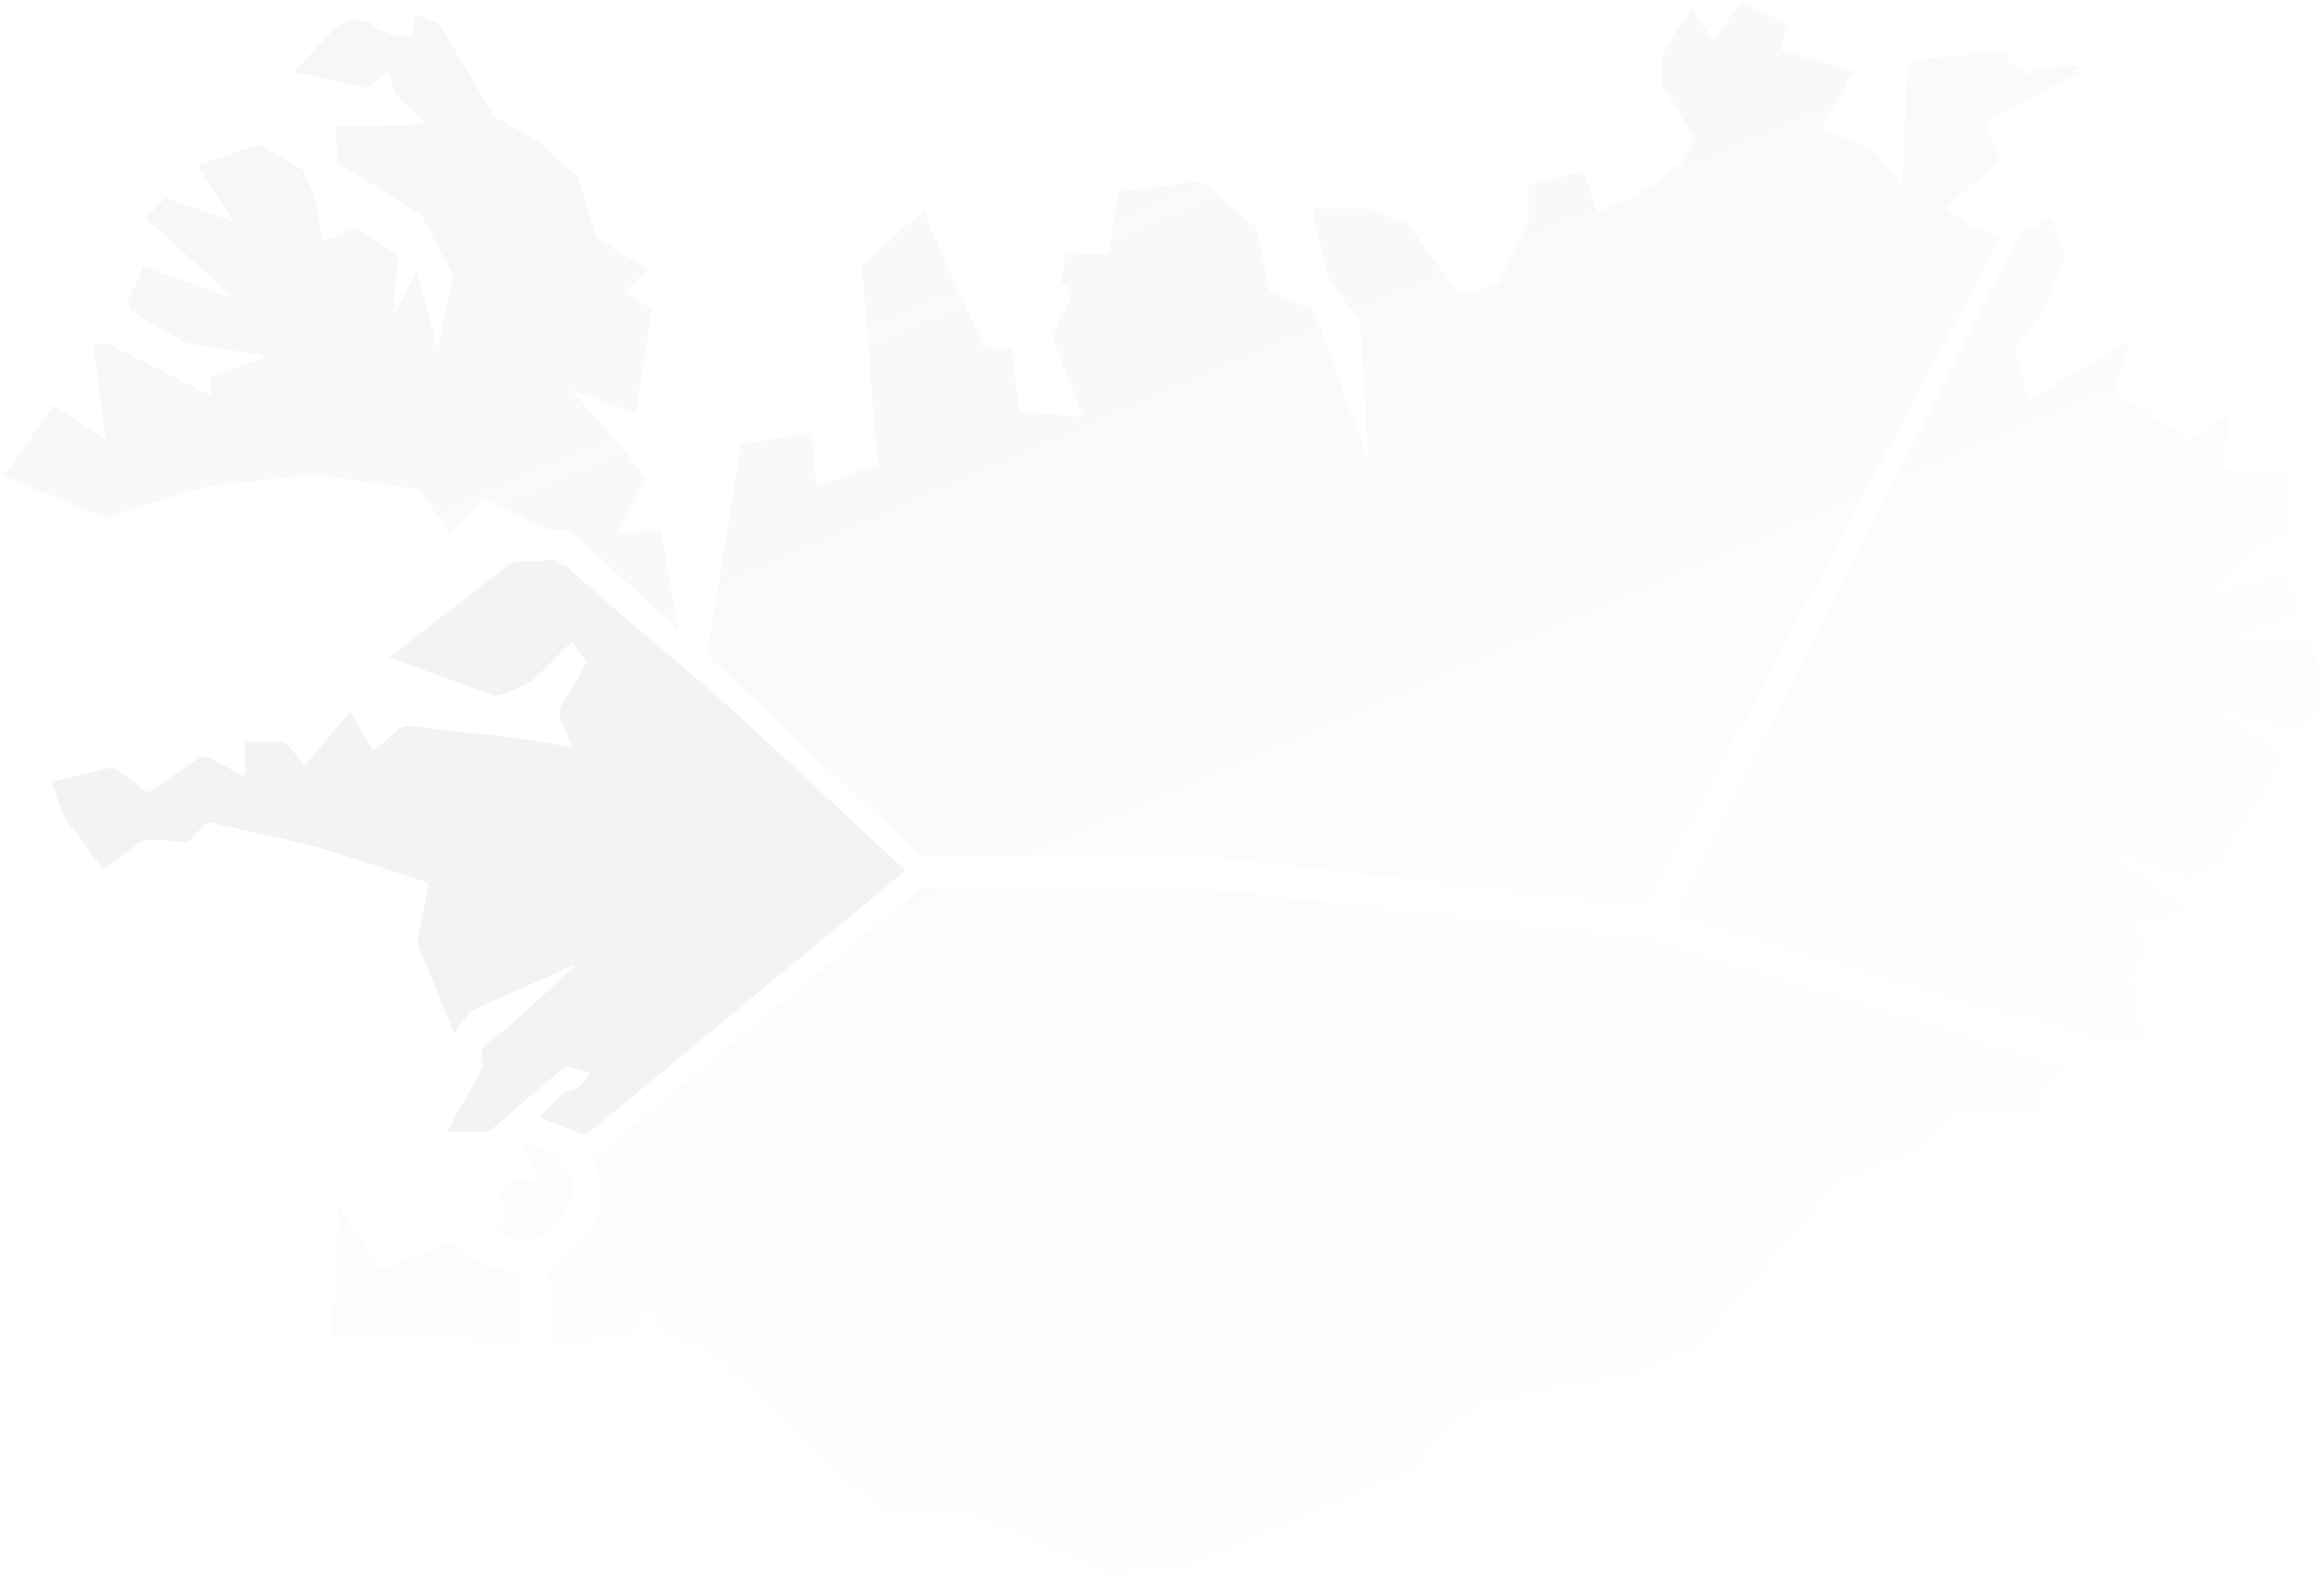 <svg width="416" height="285" viewBox="0 0 416 285" fill="none" xmlns="http://www.w3.org/2000/svg"><g opacity=".05" fill-rule="evenodd" clip-rule="evenodd"><g opacity=".8"><path d="M.792 85.256c.81.162 17.81 7.448 17.81 7.448l18.134-5.505 19.267-2.267 19.106 2.752 5.505 7.934 5.666-6.477 12.416 5.83h3.29l19.502 17.922-3.149-17.923-7.934.486 5.181-9.877-4.695-5.99-5.181-5.99-3.724-3.887 11.819 4.372 2.915-18.782-4.696-2.914 3.886-4.21-9.229-5.666-3.238-10.849-5.02-4.21-1.618-1.942-8.258-4.534-9.876-16.676s-4.048-1.943-4.21-1.457c-.162.485-.81 3.723-.81 3.723l-3.238-.323-3.724-1.458-.323-.81-3.724-.485-2.915 1.781-7.124 7.61 12.63 2.752s.323.324.97-.323l3.239-2.429 1.295 3.886 5.667 5.505-16.353.486.486 6.476 14.896 9.229 5.666 10.848-2.752 13.114-3.724-14.086-4.21 8.258.81-10.848-7.448-5.02-5.99 2.591-1.296-7.448-2.267-5.505-7.933-4.533-10.848 3.724 6.476 10.2-12.305-4.372s-4.048 4.048-3.4 3.886c.486 0 15.381 14.086 15.381 14.086l-15.867-5.666-2.914 6.476.971 1.781s9.23 5.343 9.715 5.505c.486.162 14.572 2.267 14.572 2.267l-10.362 3.724v3.4l-18.62-9.391h-2.429l2.267 17.162-9.39-5.99-8.42 12.143c-.324 0-1.133.324-.324.486z" fill="url(#paint0_linear)"/><path d="M357.963 42.715l-2.105-1.013-2.914-.972-4.696-3.4 9.715-8.743-2.753-6.476 16.353-8.905.81-1.457h-4.696l-.971.485-2.429.324-.809.972-2.429-1.296-1.457-.971-.486-1.781h-3.238l-10.686.971-3.724 1.296-.971 21.857-5.02-6.638-9.39-3.886 5.666-10.362-12.952-3.724 1.295-4.695-8.419-3.886-5.02 6.962-3.724-6.153-5.181 7.934-.485 5.667 5.99 9.715-2.266 4.695-7.448 5.505-7.61 3.238-2.429-7.448-9.876 2.753v5.99l-5.181 11.334-7.124 2.429-9.229-12.953-7.934-2.753h-9.229l2.915 12.63 5.667 7.61 1.457 25.095-9.715-27.2-7.933-3.4-2.429-11.335-9.877-8.257-14.895 1.781s-1.296 11.496-1.943 11.334c-.81-.162-7.448-.324-7.448-.324l-.81 5.667 1.296.324.323 2.266-3.238 6.477 5.505 14.572-11.334-.81-1.295-11.172-5.019-.486-9.715-21.533-.809-3.239-11.334 10.2 2.753 35.62-10.848 3.887-.972-9.715-12.629 2.267-5.99 37.725 38.21 36.106 49.383-.324 80.307 9.229" fill="url(#paint1_linear)"/><path d="M164.804 159.087l48.088-.324 81.44 9.229 75.612 22.829-3.238 3.4-1.781 5.667h-14.41l-7.124 6.638-13.601 5.019-28.172 33.03-36.43 7.124-7.447 5.505-8.744 14.41-25.096 12.467-14.895-3.238-9.715 1.781-26.229-11.334H158.49l-31.249-29.467-8.419-3.239-2.914-5.505-2.753 5.181-12.467 2.915-1.781-1.295-.81-12.953s6.639-2.915 8.744-8.905c2.104-5.991-.81-10.362-.81-10.362l58.773-48.573z" fill="url(#paint2_linear)"/><path d="M94.052 204.421s11.82 3.239 7.124 12.306c-4.695 9.066-12.467 3.4-12.467 3.4l1.781-1.781-.324-2.753h-.485v-1.943l.81-1.943 2.752-.485 1.78.485 1.458-.162.971.162-1.943-1.943-.971-2.752-.486-1.457v-1.134z" fill="url(#paint3_linear)"/><path d="M81.1 222.231s5.18 5.505 11.333 5.505l.81 12.629-22.506-1.295-11.334.486 1.296-23.477 7.448 11.172 12.952-5.02z" fill="url(#paint4_linear)"/><path d="M299.84 163.782l76.259 22.829 8.096-.485-2.429-11.658 2.914-5.019-3.238-3.724 9.715-2.914-14.086-10.686 14.572 5.019 5.181-2.267 12.143-19.591-12.629-8.096 15.058 3.401 4.047-4.696-1.295-11.334h-14.572l11.658-5.505-2.429-5.99-12.953 3.238 6.638-7.448 6.963-3.4s.485-10.848-.324-10.848c-.648 0-11.172-.486-11.172-.486l.971-9.714-6.962 4.533-13.6-8.905 3.238-9.229-18.62 10.848-2.266-9.229 5.181-6.962 3.724-9.39-2.429-6.963-5.667 2.753" fill="url(#paint5_linear)"/></g><path d="M18.44 155.686l-3.886-5.343c-.485-.647-.971-1.457-1.619-2.104-2.104-2.429-2.59-5.343-3.724-8.258 1.943-.486 3.562-.809 5.343-1.295 1.62-.324 3.4-.81 5.02-1.133.485-.162 1.133 0 1.457.323 1.619 1.134 3.238 2.267 4.695 3.562.648.486.972.486 1.62 0 2.752-1.943 5.504-3.885 8.257-5.666.485-.324.971-.486 1.619-.162 1.78.971 3.562 1.781 5.18 2.752.325.162.81.324 1.296.648 0-.486.162-.81.162-1.134v-4.209c0-.648.162-.972.81-.81h5.99c.324 0 .81.324.972.648.971 1.133 1.78 2.267 2.914 3.562 2.753-3.238 5.505-6.477 8.096-9.715 1.457 2.429 2.752 4.696 4.21 7.124 1.456-1.295 2.914-2.428 4.209-3.724.648-.647 1.457-.809 2.429-.809 4.047.486 8.095 1.133 12.305 1.457 5.18.486 10.524 1.295 15.705 2.267h.81c-.486-1.296-.81-2.591-1.458-3.724-1.133-1.781-.809-3.238.324-4.858 1.295-1.781 2.267-3.723 3.4-5.666.324-.486.324-.972 0-1.458-.809-.971-1.457-1.942-2.105-3.076-.323.324-.647.486-.971.81-1.781 1.781-3.562 3.724-5.505 5.505-.648.647-1.457 1.133-2.267 1.457a44.269 44.269 0 01-4.047 1.781 2.245 2.245 0 01-1.458 0c-6.152-2.267-12.143-4.372-18.295-6.638 0 0-.162 0-.162-.162.162-.162.323-.324.647-.486 6.8-5.343 13.6-10.524 20.4-15.867.972-.81 1.944-.648 3.077-.81 2.267-.162 2.753.162 4.858-.324 1.133-.162.161.81 2.59 1.134 10.524 9.714 22.344 18.943 32.868 28.658 9.229 8.581 18.296 17 27.524 25.582l.324.323c-1.457 1.134-2.914 2.429-4.209 3.562-6.477 5.343-12.791 10.686-19.268 15.868-6.152 5.181-12.305 10.2-18.457 15.381-4.858 4.048-9.877 8.095-14.734 12.143-.324.162-.648.486-.972.324a256.196 256.196 0 01-7.771-3.076c1.457-1.619 2.914-3.077 4.209-4.372.162-.162.648-.324.972-.324 1.943-.162 2.752-1.781 3.886-3.238-1.458-.486-2.753-.809-4.048-1.133-.324 0-.81.324-1.295.647-4.048 3.401-8.096 6.963-12.306 10.525-.323.323-.971.485-1.295.485h-6.638c.647-1.133.971-2.266 1.619-3.238 1.457-2.59 3.076-5.181 4.371-7.933.324-.648.324-1.62.163-2.267-.163-1.134 0-1.781.97-2.429 1.782-1.457 3.563-2.752 5.344-4.371 2.914-2.591 5.829-5.343 8.743-8.096.486-.486.972-.971 1.457-1.295 0 0 0-.162-.162-.162-.323.162-.485.162-.809.324-5.667 2.59-11.334 5.019-17 7.609-.325.162-.81.486-.972.81-.81.971-1.62 2.105-2.59 3.4-.648-1.619-1.296-3.238-1.944-4.695-1.295-3.238-2.428-6.315-3.885-9.553-.648-1.457-.81-2.914-.324-4.533.485-2.429.971-4.696 1.457-7.124.162-.648 0-.972-.648-1.296-6.152-1.943-12.143-4.047-18.296-5.828-4.533-1.296-9.228-2.267-13.762-3.239-1.78-.485-3.562-.809-5.505-1.295-.81-.162-1.457-.162-1.943.486-.486.647-1.295 1.133-1.78 1.781-.648.971-1.62 1.133-2.753.971-1.296-.162-2.753-.162-4.048-.324-1.457-.161-2.59.162-3.724 1.134-1.78 1.457-3.724 2.752-5.667 4.209z" fill="#000"/></g><defs><linearGradient id="paint0_linear" x1="73.443" y1="20.79" x2="196.345" y2="305.821" gradientUnits="userSpaceOnUse"><stop stop-color="#333"/><stop offset="1" stop-color="#333" stop-opacity="0"/></linearGradient><linearGradient id="paint1_linear" x1="73.443" y1="20.79" x2="196.345" y2="305.821" gradientUnits="userSpaceOnUse"><stop stop-color="#333"/><stop offset="1" stop-color="#333" stop-opacity="0"/></linearGradient><linearGradient id="paint2_linear" x1="73.443" y1="20.79" x2="196.345" y2="305.821" gradientUnits="userSpaceOnUse"><stop stop-color="#333"/><stop offset="1" stop-color="#333" stop-opacity="0"/></linearGradient><linearGradient id="paint3_linear" x1="73.443" y1="20.79" x2="196.345" y2="305.821" gradientUnits="userSpaceOnUse"><stop stop-color="#333"/><stop offset="1" stop-color="#333" stop-opacity="0"/></linearGradient><linearGradient id="paint4_linear" x1="73.443" y1="20.79" x2="196.345" y2="305.821" gradientUnits="userSpaceOnUse"><stop stop-color="#333"/><stop offset="1" stop-color="#333" stop-opacity="0"/></linearGradient><linearGradient id="paint5_linear" x1="73.443" y1="20.79" x2="196.345" y2="305.821" gradientUnits="userSpaceOnUse"><stop stop-color="#333"/><stop offset="1" stop-color="#333" stop-opacity="0"/></linearGradient></defs></svg>